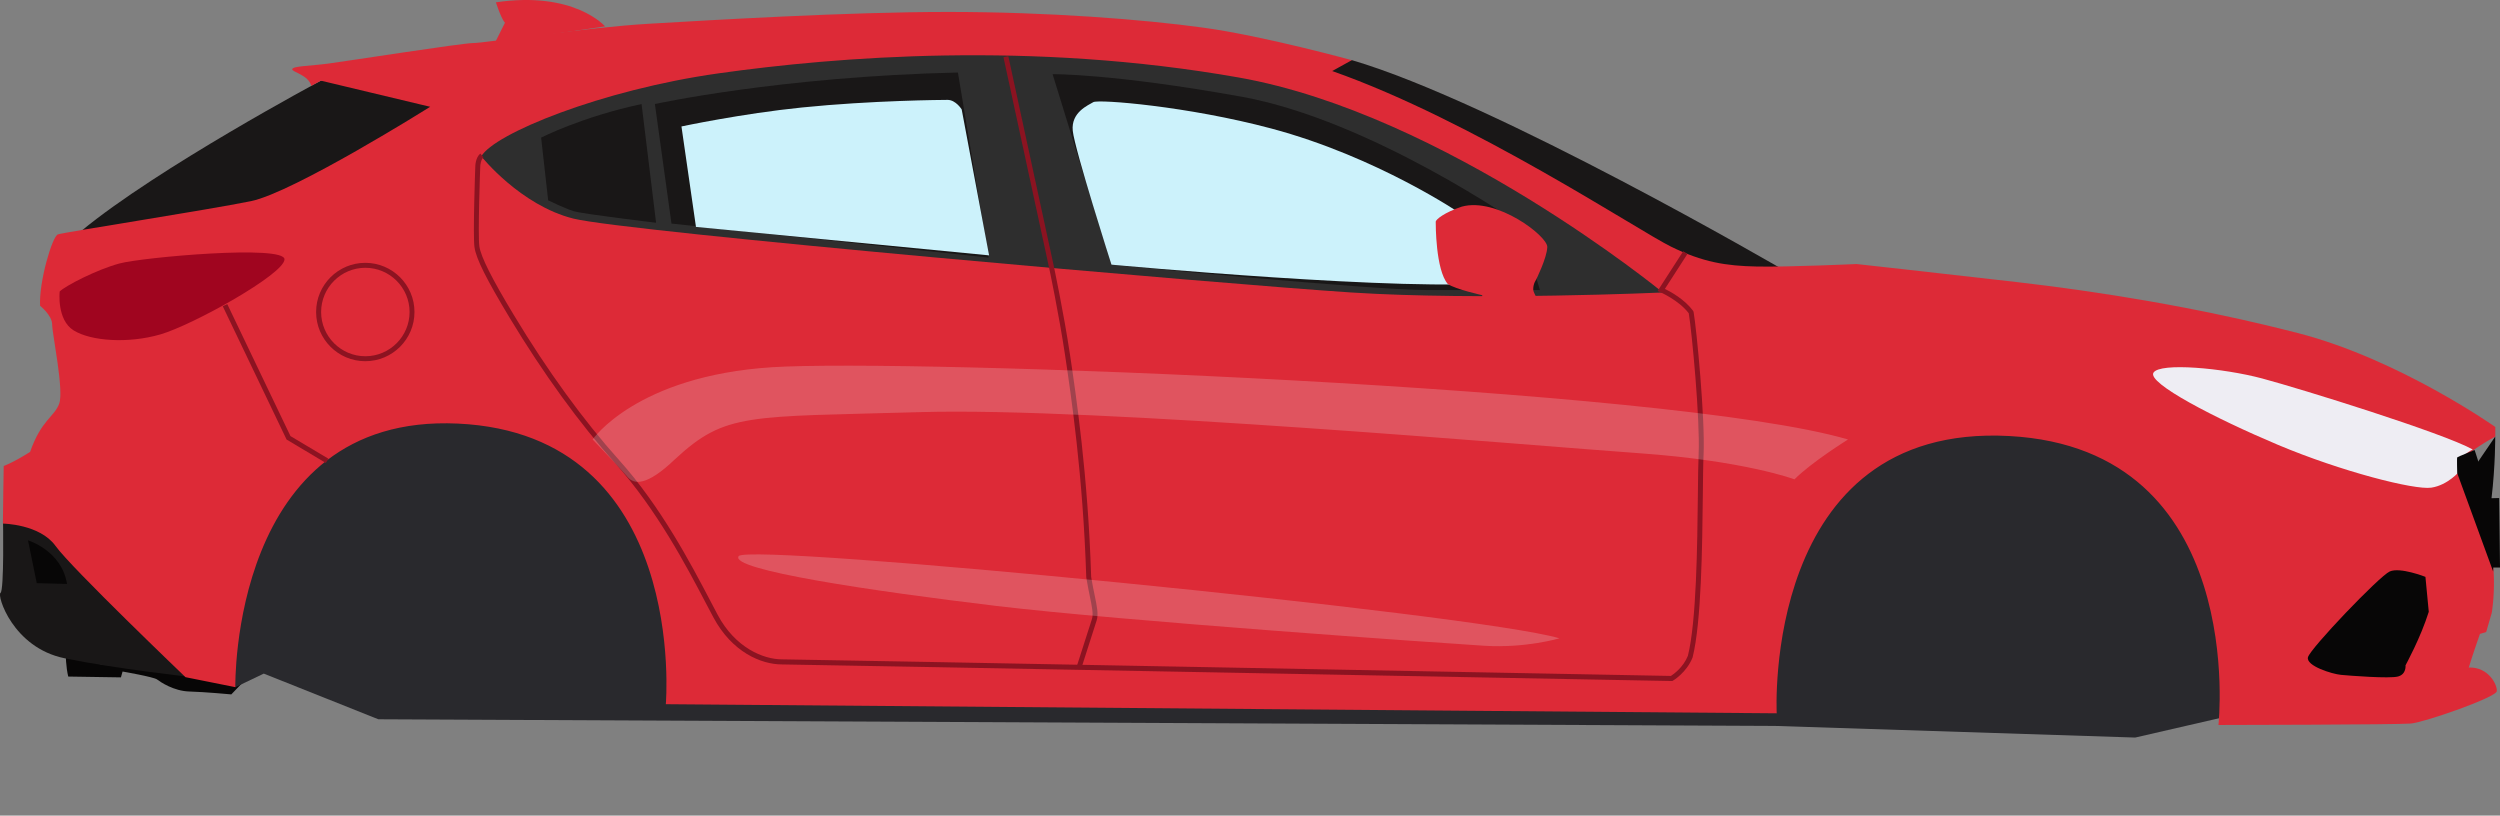 <?xml version="1.0" encoding="UTF-8"?> <svg xmlns="http://www.w3.org/2000/svg" viewBox="0 0 397.97 129.83"><rect x="0" y="0" width="397.97" height="129.83" fill="#808080" stroke="none"/><defs><style>.cls-1{fill:#ccf2fb;}.cls-2{fill:#dd2a37;}.cls-3{fill:#29292d;}.cls-4{fill:#eeedf3;}.cls-5{fill:#070606;}.cls-6{fill:#191717;}.cls-7{isolation:isolate;}.cls-8{opacity:.21;}.cls-9{mix-blend-mode:multiply;}.cls-10{fill:#8c1321;}.cls-11{fill:#a0051f;}.cls-12{fill:#eef7f6;}.cls-13{fill:#2e2e2e;}</style></defs><g class="cls-7"><g id="_Слой_1"><path class="cls-5" d="M15.89,105.71l-5.29-5.02s-.46,3.9.26,7.01l8.39.13.26-.93s4.96.86,5.49,1.26,2.64,1.85,5.15,1.92,6.67.46,6.67.46l3.11-3.24-24.06-1.59Z"></path><path class="cls-6" d="M.48,82.78s.2,11.25-.4,11.6,1.93,8.72,10.21,10.41c8.28,1.69,20.02,2.97,20.02,2.97l-18.49-18.74-3.57-5.95-7.78-.3Z"></path><path class="cls-6" d="M283.84,42.93s-45.8-26.67-68.65-33.36l-5.2,1.14v2.18s62.95,32.81,62.95,32.81l10.9-2.78Z"></path><path class="cls-3" d="M354.84,113.97l-14.94,3.44-57.36-1.85-222.31-1.06-18.24-7.27-4.56,2.18-4.43-21.08s5.82-9.91,5.95-10.31,30.13-17.18,30.13-17.18h31.72s194.42,13.88,194.42,13.88l27.49-10.18,32.65,17.58-.53,31.85Z"></path><path class="cls-6" d="M51.08,12.84s-26,13.89-38.16,23.94l35.55-4.49,24.85-15.73-8.06-3.04-14.18-.68Z"></path><path class="cls-2" d="M.56,74.19s1.39-.46,4.23-2.25c1.78-5.09,3.83-5.55,4.63-7.67.79-2.11-1.12-11.17-1.12-12.62,0-1.45-1.92-2.97-1.92-2.97-.2-3.77,1.92-11.04,2.84-11.37.93-.33,23.92-3.9,30.73-5.29,6.81-1.39,28.53-15.02,28.53-15.02l-17.4-4.16-1.53.83c-.46-1.77-3.12-2.2-3.03-2.66.1-.5,2.78-.5,5.75-.89s21.31-3.27,23.1-3.27,17.84-2.48,27.95-3.07,31.59-1.88,47.58-1.88,31.13,1.19,40.71,2.51c9.58,1.32,23.58,5.17,23.58,5.17l-3.12,1.73c22.3,7.83,48.87,25.48,53.93,27.95,5.06,2.48,8.72,3.07,13.68,3.17s15.86-.4,15.86-.4c0,0,12.59,1.39,25.48,2.87,12.89,1.49,28.68,3.97,44.81,8.13,16.12,4.16,31.39,14.94,31.39,14.94v1.32s0,.2,0,.2c0,0-5.09,2.78-5.35,4.03-.26,1.26-.4,1.78,2.64,7.4,3.77,7.53,2.15,16.62,2.15,16.62l-.89,3.07-.99.3s-1.09,3.07-1.78,5.35c3.17-.1,4.56,2.78,4.46,3.77-.1.99-11.5,4.96-13.68,5.15s-30.63.23-30.63.23c0,0,4.84-43.95-33.31-46-39.39-2.11-37.01,44.14-37.01,44.14l-176.84-1.45s3.7-42.96-33.11-44.67c-36.24-1.69-35.42,41.96-35.42,41.96l-7.93-1.59s-18.17-17.38-20.68-20.88c-2.51-3.5-8.39-3.57-8.39-3.57,0-1.45.13-9.19.13-9.19Z"></path><path class="cls-13" d="M264.7,46.56s-34.63-28.42-67.54-34.23-63.97-3.3-82.74-.66c-18.77,2.64-35.82,9.65-37.8,13.22,0,0,6.21,7.8,14.67,9.91,8.46,2.11,103.49,10.44,123.84,11.76,20.35,1.32,49.56,0,49.56,0Z"></path><path class="cls-5" d="M386.1,91.83s-4.03-1.59-5.68-.86c-1.65.73-12.66,12.26-13.02,13.65-.36,1.39,3.87,2.68,5.25,2.81s7.73.63,9.09.26,1.19-1.78,1.19-1.78c0,0,2.41-4.39,3.7-8.52l-.53-5.55Z"></path><path class="cls-4" d="M391.59,74.95s-1.88,2.28-4.56,2.68-14.34-2.58-24.39-6.81c-10.04-4.23-20.88-9.85-19.83-11.5s11.1-.73,17.31.93,28.75,8.66,33.51,11.3c0,0-2.58,1.12-2.05,3.4Z"></path><path class="cls-11" d="M9.5,46.4s-.5,4.51,2.23,6.2c2.73,1.69,8.62,2.13,13.78.64s19.68-9.57,19.78-11.94c.1-2.38-22.6-.35-26.27.64s-8.62,3.57-9.52,4.46Z"></path><g class="cls-9"><path class="cls-10" d="M266.2,108.42l.1-.06c.09-.05,2.18-1.29,3.14-3.7,1.41-5.62,1.54-17.78,1.63-25.83.03-2.71.05-5.05.12-6.48.26-5.66-1.11-19.93-1.59-22.69l-.07-.17c-1.35-1.83-3.57-3.05-4.5-3.5l3.59-5.57-.67-.43-4.09,6.34.43.18s2.96,1.28,4.54,3.36c.49,2.95,1.82,16.87,1.57,22.42-.07,1.45-.09,3.79-.12,6.51-.09,8.01-.22,20.12-1.59,25.6-.74,1.85-2.31,2.95-2.7,3.2-4.72-.09-138.8-2.64-141.51-2.64-2.97,0-7.44-1.85-10.22-7.06-.36-.68-.75-1.42-1.17-2.22-3.14-5.98-7.87-15.01-14.54-22.44-5.66-6.3-11.45-14.28-16.74-23.07-3.57-5.92-5.26-9.3-5.5-10.95-.26-1.8.13-12.54.14-12.65,0-.31.1-1.17.52-1.53l-.51-.6c-.78.66-.8,1.97-.8,2.12-.02.43-.39,10.91-.13,12.78s1.93,5.15,5.6,11.25c5.32,8.83,11.14,16.85,16.83,23.19,6.6,7.36,11.31,16.34,14.43,22.28.42.8.81,1.55,1.18,2.23,2.95,5.51,7.58,7.48,10.92,7.48,2.74,0,140.22,2.62,141.61,2.64h.11Z"></path></g><g class="cls-9"><path class="cls-10" d="M172.1,106.49s2.08-6.45,2.48-7.74c.3-.98.05-2.19-.33-4.03-.17-.82-.37-1.77-.55-2.89-.5-16.17-2.44-29.15-3.37-35.38-.98-6.58-2.57-14.03-2.58-14.1l-7.24-33.41-.77.17,7.24,33.41c.02.07,1.59,7.5,2.57,14.05.93,6.22,2.86,19.17,3.37,35.34.19,1.18.39,2.15.56,2.98.35,1.71.59,2.85.35,3.63-.4,1.29-2.48,7.73-2.48,7.73l.75.24Z"></path></g><path class="cls-5" d="M397.21,69.5s.03,4.66-.59,9.81l1.22-.03.13,11.07h-1.22s-3.67-14.8-3.67-14.8l4.13-6.05Z"></path><g class="cls-9"><path class="cls-10" d="M50.32,49.67c0-4.32,3.51-7.83,7.83-7.83s7.83,3.51,7.83,7.83-3.51,7.83-7.83,7.83-7.83-3.51-7.83-7.83ZM51.12,49.67c0,3.88,3.16,7.04,7.04,7.04s7.04-3.16,7.04-7.04c0-3.88-3.16-7.04-7.04-7.04s-7.04,3.16-7.04,7.04Z"></path></g><g class="cls-9"><polygon class="cls-10" points="51.87 73.7 52.28 73.02 46.24 69.42 36.18 48.41 35.46 48.75 45.62 69.97 51.87 73.7"></polygon></g><path class="cls-2" d="M96.32,4.2s-4.89-5.68-17.38-3.83c.99,2.97,1.45,3.24,1.45,3.24l-1.59,3.17,17.51-2.58Z"></path><path class="cls-6" d="M245.14,46.17l-3.17-10.44s-23.79-16.65-44.41-20.35c-20.62-3.7-30-3.57-30-3.57l9.37,30.33s40.99,4.03,50.24,4.03c9.25,0,17.98,0,17.98,0Z"></path><path class="cls-1" d="M232.52,34.01s-13.28-9.05-30.13-13.55c-13.35-3.56-27.56-4.69-28.35-4.2s-3.57,1.59-3.27,4.56c.3,2.97,6.16,21.31,6.16,21.31,0,0,48.06,4.46,61.94,2.78l-6.34-10.9Z"></path><path class="cls-6" d="M152.49,11.54l4.89,29.47-50.49-5.42-2.64-19.03s19.83-4.36,48.24-5.02Z"></path><path class="cls-6" d="M102.13,16.56l2.31,18.9s-11.7-1.39-13.15-1.85-4.03-1.72-4.03-1.72l-1.12-9.98s6.41-3.3,15.99-5.35Z"></path><path class="cls-1" d="M153.09,17.42s-.93-1.52-2.25-1.52c-.71,0-12.06.08-23.18,1.21-9.57.97-19.18,3.02-19.18,3.02l2.31,15.99,46.66,4.53-4.36-23.23Z"></path><path class="cls-2" d="M244.53,44.52s1.73-3.47,1.78-5.2c.05-1.73-8.05-7.95-13.6-6.43-2.78.93-4.16,2.05-4.16,2.41,0,.36-.03,7.63,1.92,9.91,1.29.86,5.49,1.78,5.49,1.78,0,0-.4,3.77.17,4.82s1.32,2.15,5.29,1.65c3.97-.5,5.02-3.11,4.86-3.54s-2.21-2.91-2.21-3.87.48-1.55.48-1.55Z"></path><path class="cls-5" d="M4.46,86.02s5.35,1.59,6.21,6.94l-4.82-.13-1.39-6.81Z"></path><path class="cls-5" d="M393.92,71.63s3.35,9.04,2.96,19.35l-5.72-15.66s-.07-2.41,0-2.51,2.76-1.17,2.76-1.17Z"></path><g class="cls-8"><path class="cls-12" d="M285.65,76.3s-7.93-2.97-24.78-4.16c-16.85-1.19-86.44-7.34-114.2-6.54s-31.13,0-39.25,7.53c-4.56,4.36-6.54,3.97-7.53,2.78-.99-1.19-5.55-5.95-5.55-5.95,0,0,6.94-10.11,28.55-11.5s142.94,3.17,171.29,11.5c0,0-5.75,3.57-8.52,6.34Z"></path></g><g class="cls-8"><path class="cls-12" d="M248.25,101.61s-5.35,1.59-11.9,1.19-57.89-3.97-77.72-6.34c-19.83-2.38-42.62-5.75-41.04-7.93,1.59-2.18,117.17,9.12,130.65,13.08Z"></path></g></g></g></svg> 
